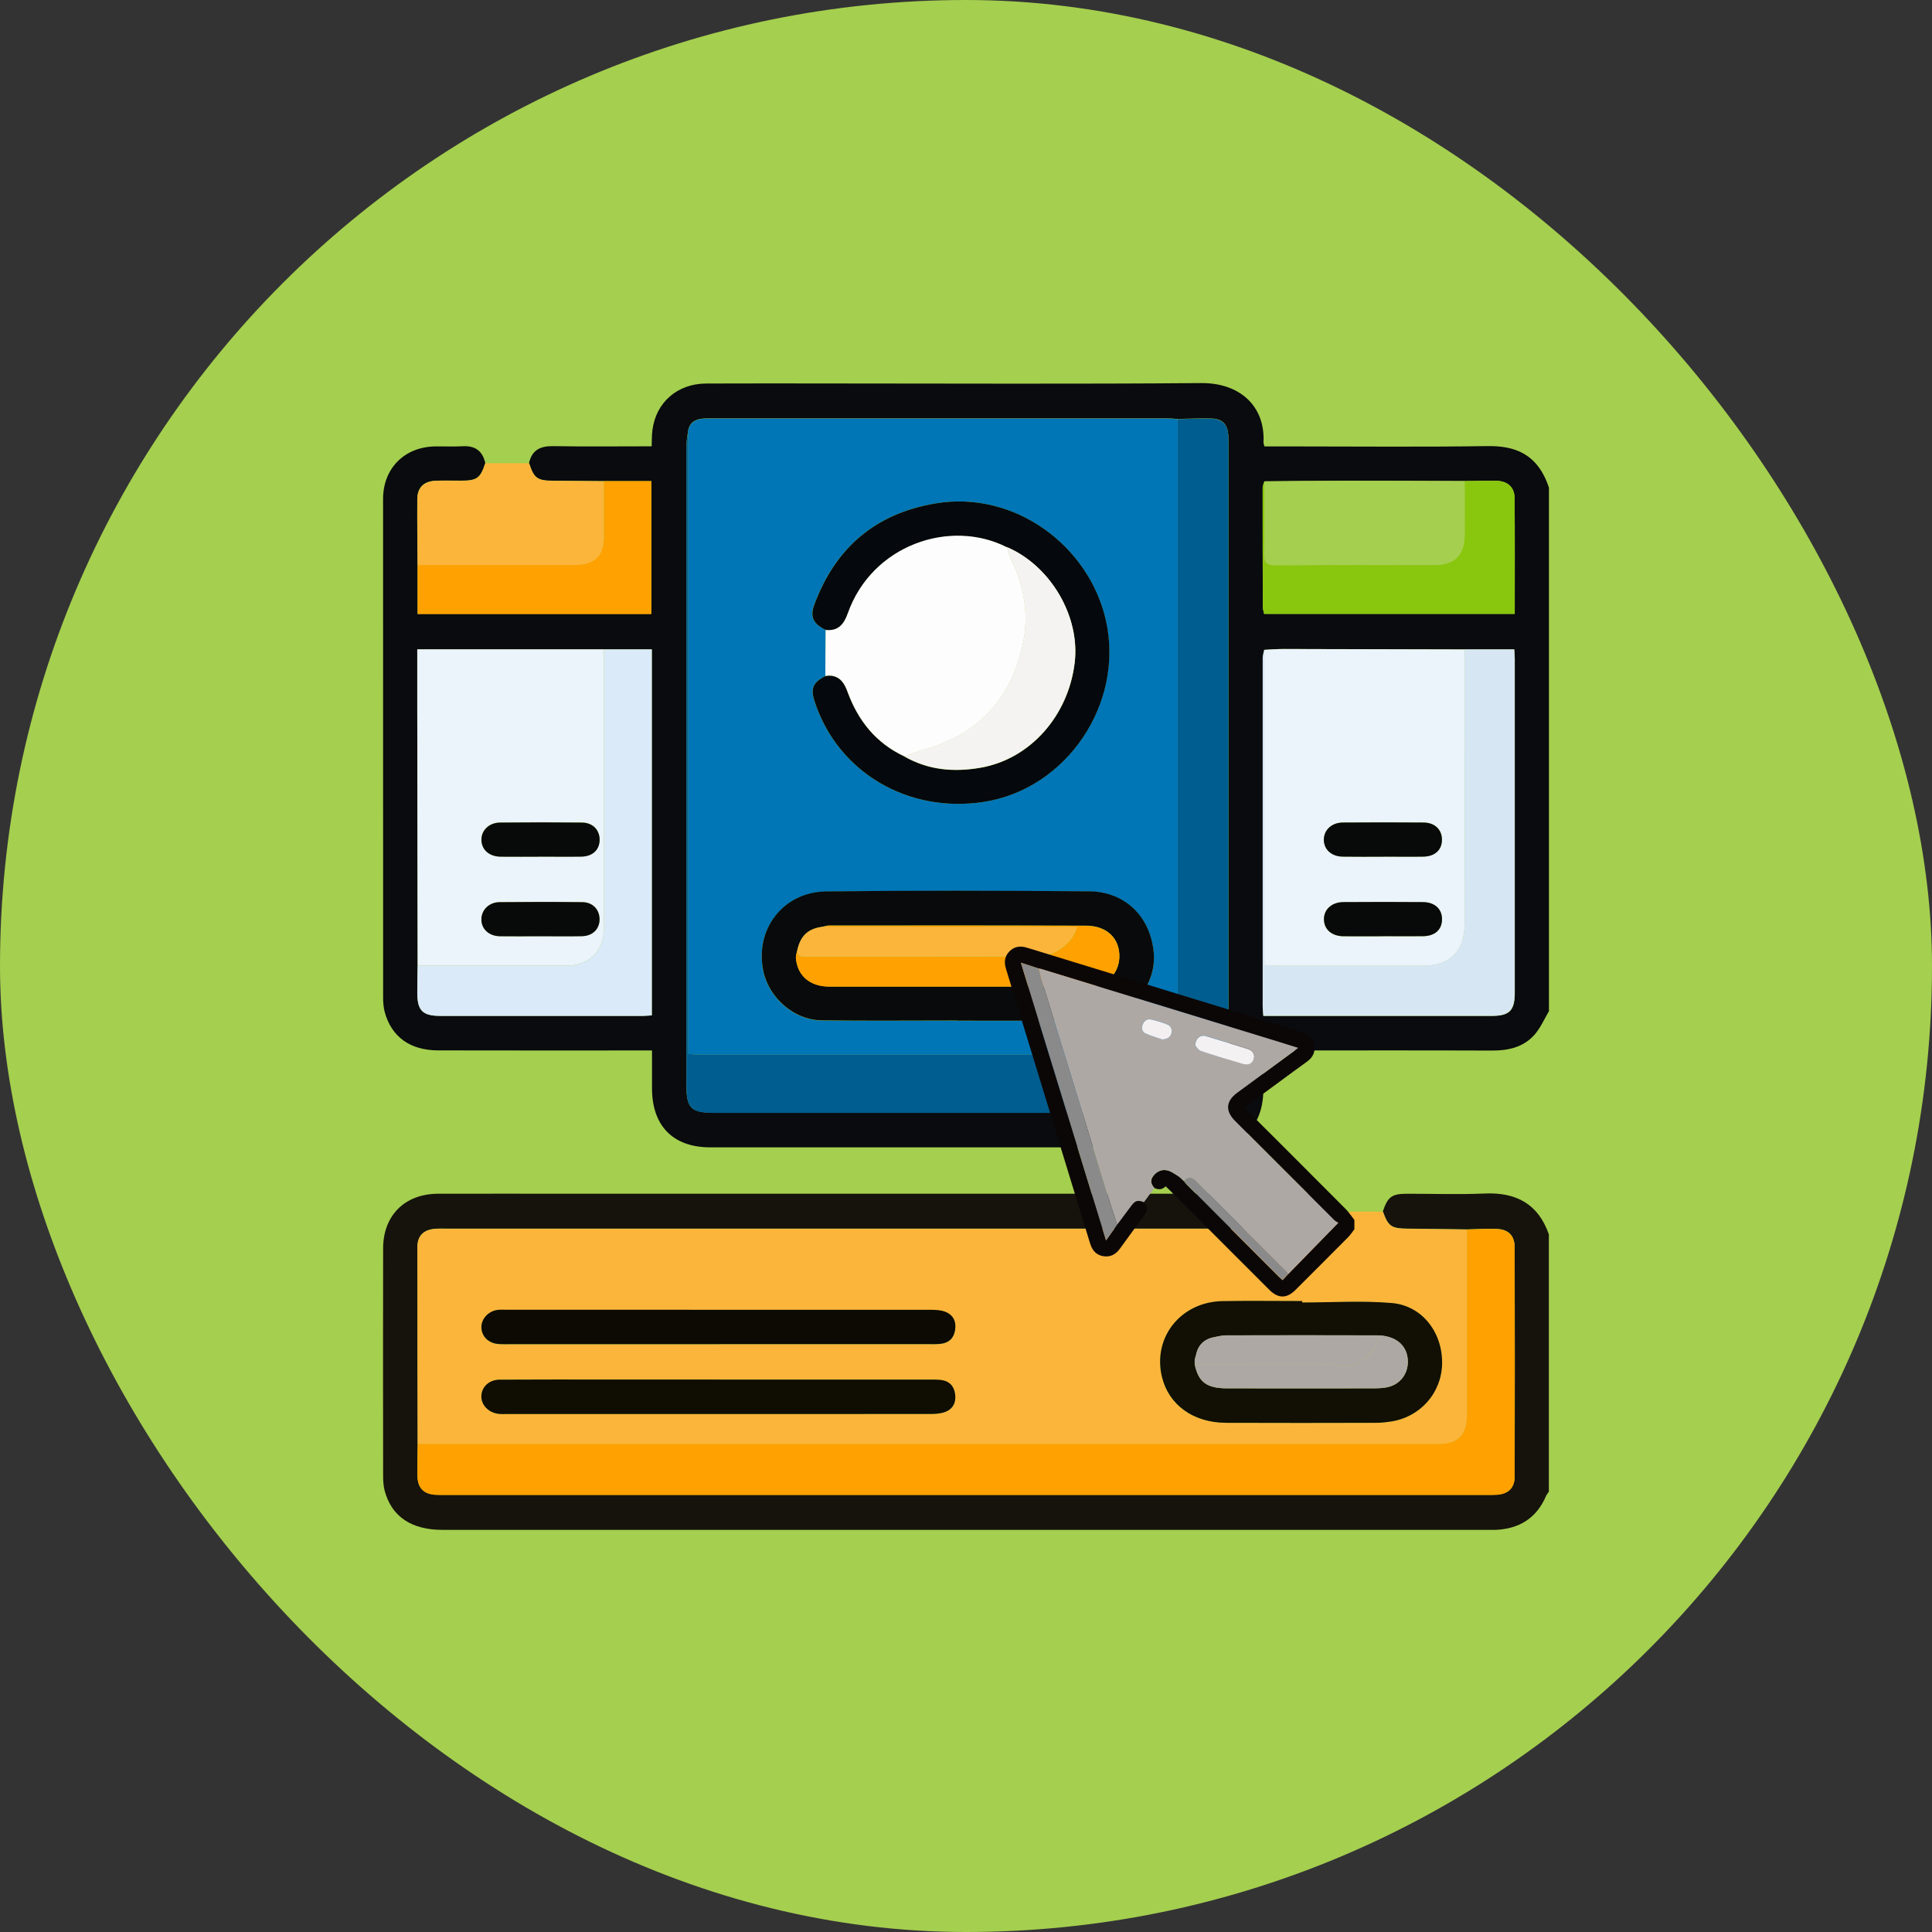 <svg width="116" height="116" viewBox="0 0 116 116" fill="none" xmlns="http://www.w3.org/2000/svg">
<rect x="0" y="0" width="116" height="116" fill="#333333" stroke="none"/>
<rect width="116" height="116" rx="58" fill="#A5CF4F"/>
<g clip-path="url(#clip0_2371_622)">
<g clip-path="url(#clip1_2371_622)">
<path d="M31.764 27.801C31.938 27.021 32.441 26.774 33.214 26.787C35.168 26.821 37.125 26.797 39.125 26.797C39.142 26.447 39.132 26.134 39.172 25.827C39.385 24.16 40.665 23.037 42.398 23.027C44.879 23.014 47.362 23.024 49.846 23.024C57.27 23.024 64.694 23.064 72.115 23C74.405 22.98 75.975 24.35 75.862 26.571C75.862 26.634 75.892 26.697 75.918 26.804H77.615C81.509 26.804 85.403 26.844 89.296 26.784C90.95 26.761 92.31 27.227 93 29.271V60.714C92.727 61.174 92.51 61.681 92.17 62.084C91.507 62.864 90.596 63.081 89.59 63.077C85.286 63.061 80.982 63.071 76.675 63.071C76.428 63.071 76.182 63.071 75.855 63.071C75.855 63.891 75.858 64.657 75.855 65.424C75.838 67.621 74.572 68.888 72.361 68.888C62.454 68.891 52.546 68.891 42.639 68.888C40.412 68.888 39.151 67.598 39.148 65.351C39.148 64.624 39.148 63.894 39.148 63.071C38.878 63.071 38.642 63.071 38.401 63.071C34.371 63.071 30.337 63.077 26.307 63.067C24.62 63.064 23.503 62.251 23.1 60.764C23.023 60.484 23.003 60.18 23.003 59.89C23 49.913 23 39.938 23 29.961C23 28.124 24.28 26.837 26.117 26.804C26.664 26.794 27.21 26.827 27.757 26.794C28.517 26.744 28.971 27.064 29.137 27.801C28.837 28.717 28.64 28.857 27.667 28.857C27.167 28.857 26.667 28.844 26.167 28.861C25.46 28.884 25.06 29.258 25.053 29.961C25.04 31.278 25.064 32.598 25.07 33.915V36.858H39.105V28.884H36.261C35.248 28.877 34.231 28.867 33.218 28.861C32.258 28.857 32.061 28.717 31.764 27.801ZM75.915 28.901C75.878 29.021 75.812 29.144 75.812 29.264C75.812 31.654 75.812 34.041 75.822 36.431C75.822 36.581 75.875 36.728 75.898 36.855H90.947C90.947 34.505 90.957 32.208 90.94 29.911C90.936 29.254 90.523 28.881 89.85 28.864C89.213 28.851 88.576 28.874 87.939 28.881C85.629 28.874 83.319 28.857 81.009 28.861C79.312 28.861 77.612 28.884 75.915 28.897V28.901ZM25.077 57.98C25.07 58.527 25.057 59.074 25.057 59.617C25.057 60.674 25.377 60.994 26.437 60.994C30.491 60.994 34.544 60.994 38.598 60.994C38.775 60.994 38.948 60.974 39.138 60.964V38.992H25.053C25.053 40.209 25.053 41.385 25.053 42.565C25.06 47.706 25.067 52.843 25.077 57.983V57.98ZM87.939 38.992C84.312 38.982 80.686 38.972 77.062 38.965C76.678 38.965 76.298 38.998 75.915 39.015C75.882 39.182 75.822 39.352 75.822 39.519C75.818 46.486 75.822 53.45 75.822 60.417C75.822 60.594 75.842 60.77 75.858 61.001C76.092 61.001 76.292 61.001 76.492 61.001C80.839 61.001 85.186 61.001 89.536 61.001C90.643 61.001 90.953 60.691 90.953 59.59C90.953 52.92 90.953 46.252 90.953 39.582C90.953 39.385 90.933 39.188 90.923 38.995H87.946L87.939 38.992ZM70.698 25.157C70.518 25.144 70.338 25.12 70.154 25.12C60.984 25.12 51.816 25.12 42.645 25.12C42.485 25.12 42.325 25.12 42.169 25.134C41.688 25.184 41.368 25.417 41.308 25.924C41.275 26.21 41.212 26.5 41.212 26.787C41.208 39.565 41.212 52.346 41.212 65.124C41.212 66.538 41.478 66.808 42.882 66.808C52.633 66.808 62.38 66.808 72.131 66.808C73.518 66.808 73.758 66.568 73.758 65.184C73.758 52.36 73.758 39.535 73.758 26.711C73.758 26.527 73.765 26.347 73.751 26.164C73.712 25.48 73.415 25.147 72.745 25.127C72.065 25.104 71.381 25.144 70.698 25.154V25.157Z" fill="#090B0E"/>
<path d="M83.029 72.734C83.326 71.847 83.566 71.674 84.509 71.674C86.052 71.674 87.596 71.727 89.136 71.66C91.026 71.577 92.356 72.277 92.996 74.114V89.562C92.94 89.649 92.866 89.729 92.826 89.822C92.253 91.159 91.216 91.796 89.789 91.856C89.676 91.859 89.563 91.856 89.446 91.856C68.487 91.856 47.525 91.856 26.567 91.856C24.7 91.856 23.51 91.056 23.096 89.505C23.016 89.205 23.003 88.879 23.003 88.562C22.996 84.028 22.996 79.495 23.003 74.961C23.003 72.984 24.3 71.68 26.297 71.674C29.007 71.664 31.721 71.674 34.431 71.674C49.239 71.674 64.047 71.674 78.858 71.674C79.882 71.674 80.109 71.83 80.415 72.734C80.079 73.667 79.922 73.767 78.772 73.767C61.49 73.767 44.212 73.767 26.93 73.767C26.657 73.767 26.383 73.754 26.11 73.777C25.43 73.834 25.063 74.194 25.063 74.874C25.063 78.811 25.073 82.751 25.08 86.689C25.073 87.325 25.05 87.962 25.063 88.602C25.077 89.329 25.427 89.692 26.137 89.742C26.34 89.755 26.547 89.749 26.75 89.749C47.595 89.749 68.441 89.749 89.286 89.749C89.489 89.749 89.696 89.755 89.899 89.739C90.573 89.686 90.939 89.325 90.943 88.639C90.953 84.058 90.953 79.481 90.943 74.901C90.943 74.181 90.57 73.807 89.849 73.781C89.259 73.761 88.669 73.797 88.076 73.811C86.896 73.797 85.716 73.781 84.532 73.767C83.532 73.757 83.356 73.634 83.029 72.734Z" fill="#16130D"/>
<path d="M83.029 72.748C83.352 73.648 83.532 73.771 84.532 73.781C85.713 73.794 86.893 73.811 88.076 73.824C88.076 77.558 88.076 81.292 88.076 85.025C88.076 86.145 87.523 86.702 86.409 86.702C65.964 86.702 45.519 86.702 25.077 86.702C25.07 82.765 25.057 78.825 25.06 74.888C25.06 74.208 25.43 73.848 26.107 73.791C26.377 73.768 26.654 73.781 26.927 73.781C44.209 73.781 61.487 73.781 78.769 73.781C79.919 73.781 80.072 73.681 80.412 72.748C81.285 72.748 82.159 72.748 83.029 72.748ZM78.185 78.205C78.185 78.178 78.185 78.148 78.185 78.121C76.592 78.121 74.998 78.101 73.408 78.125C70.891 78.165 69.191 80.305 69.761 82.675C70.164 84.349 71.635 85.422 73.591 85.432C76.618 85.445 79.645 85.439 82.669 85.432C82.939 85.432 83.212 85.395 83.482 85.359C85.263 85.109 86.563 83.635 86.583 81.855C86.603 80.002 85.389 78.401 83.566 78.241C81.785 78.085 79.979 78.208 78.182 78.208L78.185 78.205ZM43.178 82.835C40.995 82.835 38.808 82.835 36.624 82.835C34.418 82.835 32.207 82.829 30.001 82.842C29.364 82.845 28.924 83.272 28.904 83.822C28.884 84.355 29.331 84.825 29.934 84.895C30.091 84.915 30.251 84.905 30.411 84.905C38.901 84.905 47.389 84.905 55.88 84.902C56.17 84.902 56.48 84.885 56.746 84.782C57.23 84.599 57.423 84.199 57.346 83.689C57.273 83.202 56.983 82.915 56.493 82.859C56.266 82.832 56.04 82.838 55.813 82.838C51.603 82.838 47.392 82.838 43.182 82.838L43.178 82.835ZM43.175 80.715C47.362 80.715 51.553 80.715 55.74 80.715C55.99 80.715 56.243 80.722 56.49 80.695C56.977 80.638 57.27 80.355 57.346 79.868C57.426 79.358 57.233 78.955 56.75 78.772C56.483 78.671 56.173 78.658 55.883 78.655C47.392 78.648 38.901 78.651 30.414 78.651C30.231 78.651 30.047 78.635 29.867 78.662C29.307 78.738 28.884 79.215 28.904 79.725C28.921 80.258 29.34 80.665 29.927 80.708C30.154 80.725 30.381 80.718 30.611 80.718C34.798 80.718 38.988 80.718 43.175 80.718V80.715Z" fill="#FCB53B"/>
<path d="M25.076 33.926C25.07 32.61 25.046 31.29 25.06 29.973C25.066 29.269 25.466 28.896 26.173 28.873C26.673 28.856 27.173 28.869 27.673 28.869C28.647 28.869 28.843 28.726 29.143 27.812C30.017 27.812 30.894 27.812 31.767 27.812C32.064 28.726 32.26 28.866 33.221 28.873C34.234 28.876 35.251 28.886 36.264 28.896C36.264 29.986 36.264 31.076 36.264 32.166C36.264 33.4 35.731 33.933 34.477 33.933C31.344 33.933 28.21 33.933 25.076 33.933V33.926Z" fill="#FCB53B"/>
<path d="M41.309 25.936C41.372 25.43 41.692 25.196 42.169 25.146C42.325 25.13 42.485 25.133 42.645 25.133C51.816 25.133 60.984 25.133 70.155 25.133C70.335 25.133 70.515 25.156 70.698 25.17C70.701 25.236 70.711 25.306 70.711 25.373C70.711 37.331 70.715 49.285 70.711 61.243C70.711 62.45 69.768 63.323 68.498 63.323C59.707 63.323 50.916 63.323 42.125 63.323C41.882 63.323 41.642 63.303 41.329 63.287V62.353C41.329 50.532 41.329 38.714 41.329 26.893C41.329 26.573 41.315 26.256 41.309 25.936ZM49.576 37.824C49.569 38.748 49.559 39.668 49.553 40.591C48.776 40.998 48.643 41.341 48.929 42.195C50.336 46.365 54.486 48.822 58.997 48.155C64.031 47.412 67.494 42.245 66.401 37.291C65.398 32.747 60.894 29.44 56.183 30.224C52.563 30.824 50.159 32.884 48.889 36.297C48.609 37.048 48.823 37.454 49.573 37.821L49.576 37.824ZM57.45 61.283C57.45 61.283 57.45 61.293 57.45 61.297C60 61.297 62.551 61.3 65.101 61.293C65.508 61.293 65.928 61.293 66.318 61.193C68.191 60.717 69.451 58.966 69.265 57.153C69.045 55.026 67.541 53.546 65.378 53.529C60.117 53.486 54.857 53.472 49.596 53.536C46.996 53.566 45.296 55.836 45.832 58.333C46.176 59.94 47.676 61.253 49.319 61.276C52.03 61.313 54.74 61.286 57.447 61.286L57.45 61.283Z" fill="#0076B6"/>
<path d="M41.308 25.934C41.315 26.254 41.328 26.57 41.328 26.891C41.328 38.712 41.328 50.529 41.328 62.351V63.284C41.638 63.297 41.882 63.321 42.125 63.321C50.916 63.321 59.706 63.321 68.497 63.321C69.767 63.321 70.711 62.447 70.711 61.24C70.714 49.283 70.711 37.328 70.711 25.37C70.711 25.304 70.701 25.234 70.698 25.167C71.378 25.154 72.061 25.117 72.744 25.14C73.415 25.16 73.711 25.494 73.751 26.177C73.761 26.357 73.758 26.541 73.758 26.724C73.758 39.548 73.758 52.373 73.758 65.198C73.758 66.581 73.518 66.821 72.131 66.821C62.38 66.821 52.633 66.821 42.882 66.821C41.481 66.821 41.211 66.548 41.211 65.138C41.211 52.36 41.208 39.578 41.211 26.801C41.211 26.514 41.275 26.224 41.308 25.937V25.934Z" fill="#005D8F"/>
<path d="M75.912 39.019C76.296 39.002 76.675 38.969 77.059 38.969C80.686 38.975 84.313 38.985 87.937 38.995C87.937 40.249 87.937 41.499 87.937 42.752C87.937 46.986 87.94 51.223 87.937 55.457C87.937 57.12 87.06 57.987 85.423 57.987C82.533 57.987 79.639 57.987 76.749 57.987C76.486 57.987 76.225 57.964 75.912 57.947V39.019ZM83.073 51.43C83.87 51.43 84.666 51.44 85.463 51.43C86.153 51.42 86.576 51.027 86.58 50.42C86.58 49.813 86.156 49.39 85.48 49.383C83.863 49.37 82.246 49.37 80.629 49.383C79.959 49.39 79.492 49.83 79.489 50.407C79.486 50.99 79.939 51.417 80.616 51.43C81.436 51.443 82.256 51.43 83.076 51.433L83.073 51.43ZM83.049 56.214C83.846 56.214 84.643 56.22 85.44 56.214C86.146 56.204 86.567 55.83 86.58 55.227C86.593 54.594 86.16 54.17 85.436 54.167C83.843 54.157 82.246 54.157 80.653 54.167C79.939 54.173 79.462 54.63 79.493 55.237C79.519 55.824 79.966 56.207 80.659 56.217C81.456 56.227 82.253 56.217 83.049 56.217V56.214Z" fill="#EBF3FB"/>
<path d="M25.077 57.979C25.07 52.838 25.06 47.701 25.054 42.56C25.054 41.384 25.054 40.204 25.054 38.987H36.261C36.261 44.564 36.265 50.138 36.261 55.715C36.261 57.089 35.371 57.975 34.021 57.979C31.041 57.979 28.057 57.979 25.077 57.979ZM32.478 56.209C33.298 56.209 34.118 56.222 34.938 56.205C35.578 56.192 35.991 55.785 35.998 55.205C36.005 54.622 35.601 54.172 34.975 54.162C33.311 54.142 31.648 54.142 29.988 54.162C29.367 54.168 28.917 54.625 28.904 55.175C28.891 55.758 29.348 56.195 30.017 56.209C30.838 56.222 31.658 56.209 32.478 56.209ZM32.444 51.425C33.264 51.425 34.085 51.435 34.905 51.425C35.561 51.415 35.975 51.035 35.998 50.458C36.021 49.848 35.605 49.388 34.941 49.381C33.301 49.361 31.661 49.364 30.021 49.381C29.358 49.388 28.894 49.851 28.904 50.428C28.917 51.015 29.367 51.418 30.051 51.428C30.848 51.438 31.644 51.428 32.441 51.428L32.444 51.425Z" fill="#EBF3FB"/>
<path d="M75.912 39.014C75.912 45.294 75.912 51.575 75.912 57.939C76.225 57.955 76.489 57.979 76.749 57.979C79.639 57.979 82.533 57.979 85.423 57.979C87.056 57.979 87.933 57.108 87.936 55.448C87.943 51.215 87.936 46.978 87.936 42.744C87.936 41.49 87.936 40.24 87.936 38.987H90.913C90.924 39.18 90.944 39.377 90.944 39.574C90.944 46.244 90.944 52.911 90.944 59.582C90.944 60.682 90.633 60.992 89.527 60.992C85.18 60.992 80.832 60.992 76.482 60.992C76.282 60.992 76.082 60.992 75.849 60.992C75.835 60.762 75.812 60.586 75.812 60.409C75.812 53.441 75.809 46.477 75.812 39.51C75.812 39.343 75.872 39.173 75.905 39.007L75.912 39.014Z" fill="#D7E6F3"/>
<path d="M25.077 57.979C28.057 57.979 31.041 57.979 34.021 57.979C35.375 57.979 36.261 57.092 36.261 55.715C36.265 50.138 36.261 44.564 36.261 38.987H39.135V60.966C38.945 60.976 38.768 60.996 38.595 60.996C34.541 60.996 30.488 60.996 26.434 60.996C25.374 60.996 25.054 60.675 25.054 59.619C25.054 59.072 25.067 58.525 25.074 57.982L25.077 57.979Z" fill="#DAEAF8"/>
<path d="M87.94 28.89C88.576 28.884 89.213 28.86 89.85 28.874C90.523 28.887 90.937 29.264 90.94 29.92C90.957 32.217 90.947 34.514 90.947 36.864H75.898C75.875 36.738 75.822 36.588 75.822 36.441C75.812 34.051 75.808 31.664 75.812 29.274C75.812 29.154 75.879 29.03 75.915 28.91C75.915 30.344 75.939 31.774 75.902 33.207C75.888 33.764 76.038 33.947 76.618 33.941C79.779 33.914 82.939 33.928 86.099 33.928C87.35 33.928 87.93 33.354 87.94 32.097C87.946 31.027 87.94 29.96 87.94 28.89Z" fill="#89C60E"/>
<path d="M87.94 28.886C87.94 29.956 87.947 31.023 87.94 32.093C87.93 33.35 87.35 33.923 86.1 33.923C82.939 33.923 79.779 33.91 76.619 33.937C76.039 33.94 75.889 33.757 75.902 33.203C75.939 31.773 75.915 30.34 75.915 28.906C77.612 28.893 79.312 28.87 81.009 28.87C83.32 28.87 85.63 28.883 87.94 28.89V28.886Z" fill="#A5CF4F"/>
<path d="M25.077 33.925C28.211 33.925 31.344 33.925 34.478 33.925C35.731 33.925 36.265 33.392 36.265 32.158C36.265 31.068 36.265 29.978 36.265 28.888H39.108V36.869H25.077V33.925Z" fill="#FFA100"/>
<path d="M25.077 86.7C45.522 86.7 65.967 86.7 86.409 86.7C87.523 86.7 88.076 86.144 88.076 85.023C88.076 81.29 88.076 77.556 88.076 73.823C88.666 73.809 89.259 73.772 89.85 73.793C90.573 73.819 90.943 74.192 90.943 74.913C90.953 79.493 90.953 84.07 90.943 88.651C90.943 89.337 90.573 89.694 89.9 89.751C89.696 89.767 89.489 89.761 89.286 89.761C68.441 89.761 47.595 89.761 26.75 89.761C26.547 89.761 26.34 89.767 26.137 89.754C25.427 89.704 25.077 89.341 25.063 88.614C25.053 87.977 25.073 87.34 25.08 86.7H25.077Z" fill="#FFA100"/>
<path d="M78.186 78.203C79.979 78.203 81.786 78.083 83.569 78.236C85.389 78.396 86.606 79.997 86.586 81.85C86.566 83.63 85.266 85.1 83.486 85.354C83.216 85.39 82.943 85.427 82.673 85.427C79.646 85.434 76.619 85.44 73.595 85.427C71.638 85.417 70.168 84.344 69.765 82.67C69.195 80.3 70.895 78.163 73.412 78.12C75.005 78.093 76.599 78.116 78.189 78.116C78.189 78.143 78.189 78.173 78.189 78.2L78.186 78.203ZM71.808 81.373C71.782 81.46 71.758 81.55 71.732 81.637C71.732 81.73 71.732 81.82 71.732 81.913C71.952 82.98 72.442 83.357 73.672 83.36C76.629 83.367 79.586 83.36 82.546 83.36C82.773 83.36 83.003 83.344 83.226 83.307C84.016 83.177 84.546 82.53 84.529 81.73C84.51 80.79 83.809 80.187 82.669 80.18C79.642 80.17 76.619 80.173 73.592 80.18C73.368 80.18 73.148 80.247 72.925 80.283C72.308 80.393 71.932 80.75 71.808 81.373Z" fill="#120F04"/>
<path d="M43.179 82.833C47.389 82.833 51.6 82.833 55.81 82.833C56.037 82.833 56.267 82.83 56.49 82.853C56.98 82.91 57.27 83.197 57.344 83.683C57.42 84.193 57.227 84.597 56.744 84.777C56.477 84.877 56.167 84.897 55.877 84.897C47.386 84.903 38.899 84.9 30.408 84.9C30.248 84.9 30.088 84.91 29.931 84.89C29.328 84.817 28.881 84.35 28.901 83.817C28.921 83.266 29.364 82.843 29.998 82.837C32.205 82.823 34.415 82.83 36.622 82.83C38.805 82.83 40.992 82.83 43.176 82.83L43.179 82.833Z" fill="#100D02"/>
<path d="M43.175 80.706C38.988 80.706 34.798 80.706 30.611 80.706C30.384 80.706 30.154 80.713 29.927 80.696C29.337 80.653 28.921 80.246 28.904 79.713C28.887 79.202 29.307 78.726 29.867 78.649C30.047 78.626 30.231 78.639 30.414 78.639C38.905 78.639 47.396 78.639 55.883 78.642C56.173 78.642 56.483 78.656 56.75 78.759C57.233 78.942 57.426 79.343 57.346 79.856C57.273 80.343 56.977 80.626 56.49 80.683C56.243 80.713 55.99 80.703 55.74 80.703C51.553 80.703 47.362 80.703 43.175 80.703V80.706Z" fill="#0C0A02"/>
<path d="M49.553 40.579C49.559 39.656 49.569 38.736 49.576 37.812C50.33 37.892 50.666 37.459 50.896 36.812C52.346 32.712 57.04 31.102 60.46 32.849C60.537 33.082 60.587 33.329 60.694 33.549C61.494 35.186 61.801 36.896 61.41 38.686C60.7 41.966 58.744 44.096 55.49 45.003C55.083 45.117 54.69 45.273 54.293 45.413C52.6 44.62 51.523 43.28 50.889 41.553C50.709 41.056 50.48 40.643 49.896 40.566C49.876 40.566 49.853 40.563 49.833 40.559C49.739 40.569 49.646 40.576 49.556 40.586L49.553 40.579Z" fill="#FDFDFD"/>
<path d="M57.45 61.273C54.739 61.273 52.029 61.3 49.322 61.263C47.679 61.24 46.179 59.926 45.835 58.319C45.298 55.823 47.002 53.556 49.599 53.522C54.859 53.459 60.12 53.472 65.38 53.516C67.544 53.532 69.047 55.016 69.267 57.139C69.454 58.953 68.194 60.703 66.32 61.18C65.93 61.28 65.51 61.28 65.104 61.28C62.553 61.29 60.003 61.283 57.453 61.283C57.453 61.28 57.453 61.273 57.453 61.27L57.45 61.273ZM47.879 57.016C47.845 57.189 47.772 57.366 47.789 57.536C47.885 58.59 48.639 59.226 49.802 59.23C54.173 59.236 58.546 59.23 62.917 59.23C63.784 59.23 64.647 59.246 65.514 59.213C66.457 59.176 67.167 58.429 67.207 57.493C67.254 56.363 66.481 55.579 65.207 55.576C60.06 55.559 54.916 55.566 49.769 55.566C49.636 55.566 49.506 55.616 49.376 55.646C48.526 55.763 48.079 56.169 47.882 57.013L47.879 57.016Z" fill="#080A0B"/>
<path d="M49.896 40.572C50.48 40.649 50.71 41.066 50.89 41.559C51.523 43.286 52.6 44.626 54.293 45.419C55.737 46.249 57.283 46.383 58.894 46.096C61.841 45.576 64.141 43.009 64.528 39.795C64.861 37.019 63.084 33.982 60.464 32.858C57.044 31.115 52.35 32.721 50.9 36.822C50.67 37.469 50.333 37.902 49.58 37.822C48.829 37.455 48.619 37.048 48.896 36.298C50.163 32.885 52.57 30.825 56.19 30.224C60.901 29.441 65.404 32.748 66.408 37.292C67.501 42.246 64.037 47.413 59.004 48.156C54.49 48.823 50.34 46.366 48.936 42.196C48.649 41.342 48.783 40.996 49.559 40.592C49.653 40.582 49.746 40.575 49.836 40.566L49.866 40.596L49.903 40.572H49.896Z" fill="#05080C"/>
<path d="M83.072 51.438C82.252 51.438 81.432 51.448 80.612 51.434C79.939 51.424 79.482 50.998 79.485 50.411C79.489 49.834 79.955 49.391 80.626 49.387C82.242 49.374 83.859 49.374 85.476 49.387C86.156 49.394 86.579 49.818 86.576 50.424C86.576 51.031 86.153 51.424 85.459 51.434C84.662 51.448 83.866 51.434 83.069 51.434L83.072 51.438Z" fill="#080909"/>
<path d="M83.049 56.213C82.252 56.213 81.456 56.219 80.659 56.213C79.966 56.203 79.519 55.819 79.492 55.233C79.466 54.629 79.942 54.169 80.652 54.163C82.246 54.149 83.843 54.153 85.436 54.163C86.16 54.169 86.596 54.589 86.58 55.223C86.566 55.829 86.146 56.203 85.439 56.209C84.643 56.219 83.846 56.209 83.049 56.209V56.213Z" fill="#080909"/>
<path d="M32.477 56.214C31.657 56.214 30.837 56.224 30.017 56.214C29.347 56.204 28.89 55.768 28.904 55.181C28.914 54.631 29.367 54.174 29.987 54.168C31.651 54.151 33.314 54.148 34.974 54.168C35.601 54.174 36.004 54.628 35.998 55.211C35.991 55.791 35.578 56.198 34.938 56.211C34.117 56.228 33.297 56.214 32.477 56.214Z" fill="#080909"/>
<path d="M32.444 51.437C31.648 51.437 30.851 51.447 30.054 51.437C29.371 51.427 28.918 51.023 28.907 50.437C28.894 49.86 29.361 49.397 30.024 49.39C31.664 49.373 33.305 49.373 34.945 49.39C35.608 49.397 36.025 49.857 36.002 50.467C35.978 51.043 35.568 51.423 34.908 51.434C34.088 51.447 33.268 51.434 32.448 51.434L32.444 51.437Z" fill="#080909"/>
<path d="M72.925 80.276C73.148 80.24 73.368 80.173 73.592 80.173C76.619 80.166 79.642 80.163 82.669 80.173C83.809 80.176 84.509 80.779 84.529 81.723C84.546 82.52 84.019 83.166 83.226 83.3C83.002 83.337 82.772 83.353 82.546 83.353C79.589 83.356 76.632 83.36 73.672 83.353C72.442 83.353 71.951 82.973 71.731 81.906C74.345 81.906 76.959 81.906 79.576 81.916C79.936 81.916 80.296 81.966 80.652 82.02C81.419 82.133 82.722 81.126 82.806 80.276H72.925Z" fill="#AEA8A5"/>
<path d="M72.925 80.276H82.806C82.722 81.123 81.422 82.129 80.652 82.019C80.296 81.966 79.936 81.919 79.576 81.916C76.962 81.906 74.348 81.906 71.731 81.906C71.731 81.813 71.731 81.723 71.731 81.629C71.758 81.543 71.781 81.453 71.808 81.366C71.928 80.746 72.305 80.389 72.925 80.276Z" fill="#AEA8A5"/>
<path d="M60.461 32.847C63.081 33.971 64.861 37.008 64.524 39.784C64.138 42.998 61.837 45.565 58.891 46.085C57.277 46.368 55.733 46.238 54.29 45.408C54.69 45.272 55.083 45.112 55.487 44.998C58.74 44.092 60.697 41.961 61.407 38.681C61.794 36.891 61.487 35.181 60.691 33.544C60.584 33.324 60.534 33.077 60.457 32.844L60.461 32.847Z" fill="#F5F3F2"/>
<path d="M49.896 40.561L49.859 40.585L49.829 40.555C49.852 40.555 49.872 40.558 49.892 40.561H49.896Z" fill="#72B2E1"/>
<path d="M49.376 55.658C49.506 55.632 49.64 55.578 49.77 55.578C54.917 55.578 60.061 55.568 65.208 55.588C66.478 55.592 67.251 56.375 67.208 57.505C67.168 58.442 66.458 59.188 65.515 59.225C64.651 59.258 63.784 59.239 62.918 59.242C58.547 59.242 54.173 59.245 49.803 59.242C48.636 59.242 47.886 58.602 47.789 57.548C47.773 57.378 47.846 57.202 47.88 57.028C47.856 57.418 48.1 57.452 48.41 57.448C53.053 57.442 57.694 57.452 62.338 57.438C63.334 57.438 64.454 56.585 64.661 55.661H49.376V55.658Z" fill="#FFA100"/>
<path d="M49.376 55.648H64.661C64.454 56.572 63.334 57.422 62.337 57.425C57.694 57.439 53.053 57.429 48.41 57.435C48.099 57.435 47.856 57.405 47.88 57.015C48.08 56.175 48.523 55.765 49.373 55.648H49.376Z" fill="#FCB53B"/>
<g clip-path="url(#clip2_2371_622)">
<path d="M81.32 73.248C81.145 73.025 80.989 72.783 80.791 72.585C78.774 70.558 76.75 68.54 74.71 66.502C75.409 65.989 76.097 65.483 76.785 64.978C77.348 64.565 77.907 64.149 78.474 63.742C78.827 63.489 78.988 63.155 78.912 62.73C78.838 62.322 78.564 62.088 78.18 61.969C72.671 60.279 67.162 58.591 61.654 56.898C61.252 56.775 60.896 56.827 60.602 57.128C60.315 57.421 60.279 57.772 60.398 58.162C62.085 63.661 63.768 69.16 65.452 74.661C65.572 75.054 65.803 75.344 66.221 75.42C66.657 75.499 66.991 75.323 67.25 74.96C67.725 74.293 68.217 73.639 68.701 72.979C68.934 72.661 68.928 72.489 68.684 72.186C68.311 72.043 68.163 72.086 67.924 72.405C67.641 72.782 67.358 73.159 67.075 73.537C66.865 73.832 66.654 74.127 66.408 74.472C64.694 68.883 63.003 63.369 61.296 57.804C61.69 57.932 62.03 58.043 62.37 58.153C62.415 58.162 62.462 58.167 62.505 58.18C67.187 59.613 71.869 61.047 76.549 62.481C77.003 62.62 77.455 62.764 77.946 62.917C77.846 62.994 77.788 63.039 77.729 63.083C76.581 63.925 75.433 64.766 74.286 65.61C73.597 66.118 73.555 66.704 74.164 67.312C76.152 69.302 78.141 71.291 80.133 73.278C80.203 73.349 80.303 73.391 80.35 73.42C79.313 74.482 78.333 75.487 77.352 76.492C77.24 76.612 77.129 76.733 77.007 76.864C76.923 76.788 76.859 76.735 76.801 76.677C74.947 74.822 73.093 72.967 71.239 71.111C71.182 71.053 71.136 70.983 71.085 70.918C70.968 70.813 70.863 70.688 70.731 70.607C70.516 70.474 70.293 70.308 70.055 70.265C69.705 70.201 69.395 70.364 69.199 70.674C69.048 70.914 69.133 71.136 69.312 71.331C69.553 71.44 69.779 71.44 69.987 71.228C70.058 71.296 70.125 71.356 70.188 71.419C72.195 73.426 74.203 75.434 76.21 77.441C76.743 77.974 77.255 77.977 77.782 77.45C78.836 76.397 79.89 75.346 80.939 74.289C81.082 74.145 81.194 73.968 81.32 73.807C81.32 73.621 81.32 73.434 81.32 73.248Z" fill="#0C0707"/>
<path d="M77.352 76.49C78.332 75.485 79.313 74.48 80.35 73.418C80.303 73.388 80.204 73.347 80.132 73.276C78.141 71.289 76.152 69.3 74.163 67.31C73.555 66.702 73.597 66.116 74.286 65.608C75.432 64.764 76.582 63.923 77.729 63.081C77.788 63.038 77.845 62.992 77.946 62.915C77.455 62.762 77.003 62.618 76.549 62.48C71.868 61.043 67.187 59.609 62.505 58.176C62.461 58.163 62.415 58.157 62.37 58.148C62.434 58.408 62.487 58.671 62.565 58.926C63.032 60.451 63.507 61.973 63.974 63.497C64.811 66.226 65.644 68.956 66.482 71.686C66.672 72.304 66.876 72.916 67.074 73.532C67.357 73.154 67.64 72.777 67.922 72.399C68.162 72.079 68.31 72.037 68.683 72.181C68.892 71.897 69.101 71.612 69.31 71.329C69.132 71.134 69.046 70.912 69.198 70.672C69.394 70.363 69.704 70.2 70.054 70.263C70.293 70.306 70.515 70.472 70.73 70.605C70.862 70.686 70.967 70.811 71.084 70.917C71.322 70.646 71.54 70.653 71.833 70.946C73.626 72.736 75.416 74.528 77.207 76.32C77.259 76.373 77.303 76.433 77.35 76.489L77.352 76.49ZM71.771 62.767C71.769 62.345 72.072 62.105 72.388 62.199C73.244 62.452 74.096 62.715 74.947 62.985C75.236 63.076 75.362 63.335 75.275 63.602C75.2 63.832 74.949 63.974 74.686 63.898C73.822 63.642 72.957 63.385 72.103 63.097C71.949 63.045 71.845 62.844 71.771 62.768V62.767ZM69.796 62.41C69.499 62.306 69.121 62.206 68.773 62.042C68.575 61.951 68.524 61.725 68.61 61.507C68.699 61.279 68.881 61.158 69.116 61.211C69.44 61.283 69.762 61.382 70.071 61.502C70.291 61.588 70.391 61.784 70.335 62.024C70.28 62.259 70.116 62.38 69.796 62.41Z" fill="#AEA8A5"/>
<path d="M67.074 73.534C66.876 72.918 66.673 72.305 66.483 71.687C65.645 68.958 64.812 66.228 63.975 63.498C63.507 61.974 63.032 60.452 62.566 58.928C62.487 58.673 62.435 58.41 62.371 58.15C62.03 58.04 61.69 57.929 61.296 57.801C63.003 63.366 64.694 68.88 66.409 74.47C66.655 74.125 66.865 73.829 67.075 73.534L67.074 73.534Z" fill="#8A8A8A"/>
<path d="M77.353 76.477C77.305 76.421 77.262 76.36 77.21 76.308C75.419 74.516 73.627 72.724 71.836 70.934C71.542 70.64 71.324 70.634 71.086 70.904C71.137 70.969 71.183 71.039 71.24 71.097C73.094 72.953 74.947 74.808 76.802 76.662C76.861 76.721 76.924 76.773 77.008 76.85C77.13 76.719 77.241 76.598 77.353 76.478L77.353 76.477Z" fill="#8A8A8A"/>
<path d="M71.772 62.775C71.845 62.851 71.95 63.052 72.104 63.104C72.958 63.392 73.822 63.648 74.686 63.905C74.949 63.982 75.2 63.84 75.275 63.609C75.363 63.343 75.237 63.083 74.947 62.992C74.097 62.722 73.245 62.459 72.389 62.206C72.073 62.112 71.768 62.352 71.772 62.774V62.775Z" fill="#F4F1F2"/>
<path d="M69.797 62.412C70.116 62.382 70.281 62.261 70.335 62.026C70.391 61.786 70.292 61.59 70.071 61.505C69.761 61.385 69.441 61.286 69.117 61.213C68.883 61.161 68.701 61.282 68.611 61.509C68.525 61.727 68.576 61.952 68.773 62.045C69.122 62.207 69.5 62.309 69.797 62.412Z" fill="#F4F0F1"/>
</g>
</g>
</g>
<defs>
<clipPath id="clip0_2371_622">
<rect width="70" height="70" fill="white" transform="translate(23 23)"/>
</clipPath>
<clipPath id="clip1_2371_622">
<rect width="70" height="68.86" fill="white" transform="translate(23 23)"/>
</clipPath>
<clipPath id="clip2_2371_622">
<rect width="20.987" height="21.009" fill="white" transform="matrix(-1 0 0 1 81.32 56.834)"/>
</clipPath>
</defs>
</svg>
